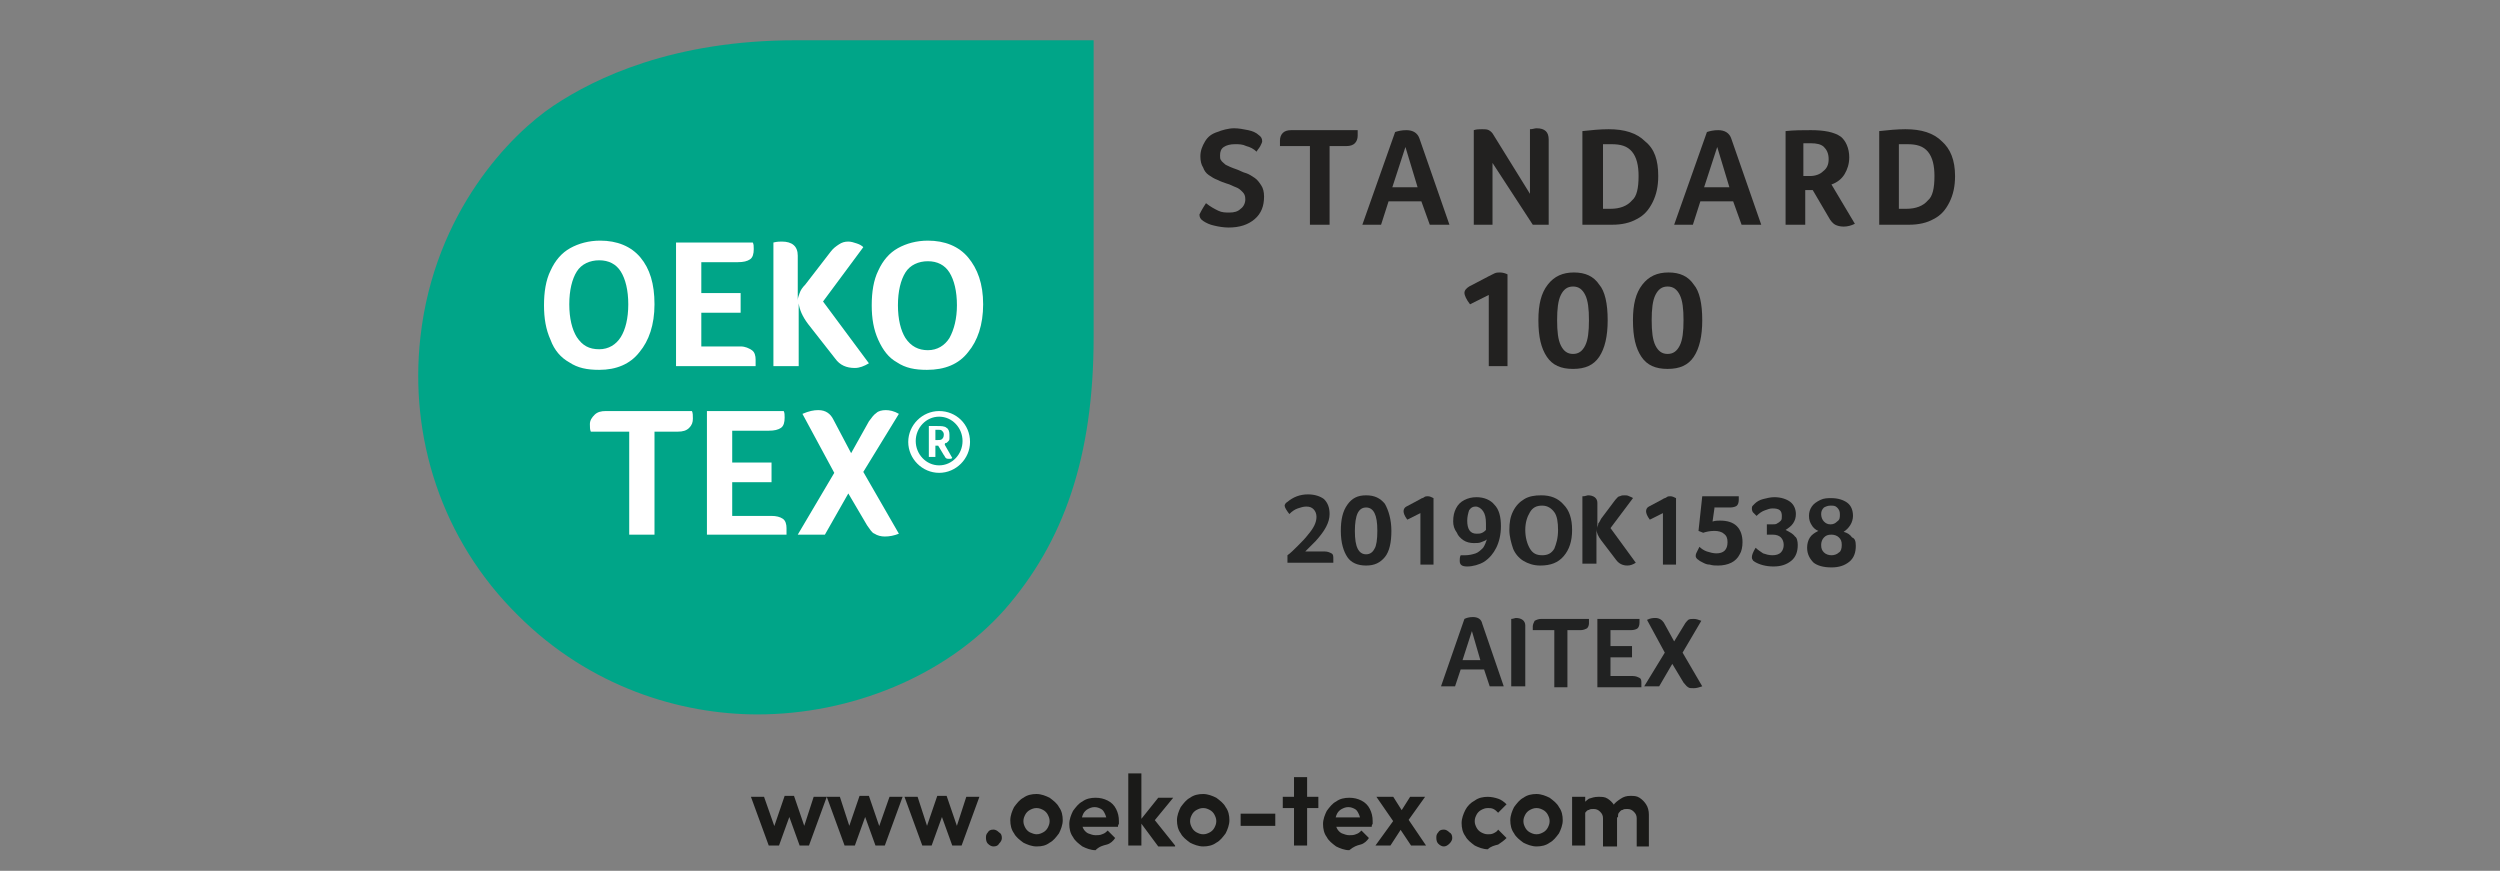 <?xml version="1.0" encoding="utf-8"?>
<!-- Generator: $$$/GeneralStr/196=Adobe Illustrator 27.6.0, SVG Export Plug-In . SVG Version: 6.00 Build 0)  -->
<svg version="1.1" id="Capa_1" xmlns="http://www.w3.org/2000/svg" xmlns:xlink="http://www.w3.org/1999/xlink" x="0px" y="0px"
	 viewBox="0 0 267 93" style="enable-background:new 0 0 267 93;" xml:space="preserve">
<rect x="0" y="0" width="267" height="93" fill="#808080" stroke="none"/>
<style type="text/css">
	.st0{fill:#00A588;}
	.st1{fill:#FFFFFF;}
	.st2{fill:#1A1A18;}
	.st3{fill:#222120;}
	.st4{fill:#212222;}
</style>
<g>
	<path class="st0" d="M55.3,65.7c7.7,7.7,17.4,10.6,25.6,10.6c10,0,20.1-4.1,26.4-11.2c6.3-7.2,9.5-16.3,9.5-29.1V4.3H85
		c-13.1,0-21.4,4-25.9,7C54.6,14.3,46.4,22.6,44.9,36C43.7,46.6,47.1,57.6,55.3,65.7"/>
	<path class="st1" d="M68.3,37.6c1-1.2,1.6-2.9,1.6-5.1c0-2.2-0.5-3.8-1.5-5c-1-1.2-2.5-1.8-4.3-1.8c-1.2,0-2.3,0.3-3.2,0.8
		c-0.9,0.5-1.6,1.3-2.1,2.4c-0.5,1-0.7,2.3-0.7,3.7c0,1.4,0.2,2.6,0.7,3.7c0.4,1.1,1.1,1.9,2,2.4c0.9,0.6,1.9,0.8,3.2,0.8
		C65.8,39.5,67.3,38.9,68.3,37.6 M61.6,36c-0.5-0.8-0.8-2-0.8-3.5c0-1.5,0.3-2.7,0.8-3.5c0.5-0.8,1.4-1.2,2.4-1.2
		c1,0,1.8,0.4,2.3,1.2c0.5,0.8,0.8,2,0.8,3.5c0,1.5-0.3,2.7-0.8,3.5c-0.5,0.8-1.3,1.3-2.3,1.3C62.9,37.3,62.2,36.9,61.6,36"/>
	<path class="st1" d="M80.7,38.8c0-0.1,0-0.2,0-0.4c0-0.4-0.1-0.8-0.4-1C80,37.2,79.6,37,79.1,37h-4.2v-3.6h4.2v-2.1h-4.2V28h3.9
		c0.6,0,1-0.1,1.3-0.3c0.3-0.2,0.4-0.6,0.4-1.1c0-0.3,0-0.5-0.1-0.7h-8.2v13.2h8.5C80.7,39,80.7,38.9,80.7,38.8"/>
	<path class="st1" d="M85.3,32.4c0.1,0.7,0.4,1.4,1,2.2l2.9,3.7c0.5,0.7,1.2,1,2.1,1c0.5,0,1-0.2,1.5-0.5l-4.9-6.6l4.3-5.8
		c-0.2-0.2-0.4-0.3-0.7-0.4c-0.3-0.1-0.6-0.2-0.9-0.2c-0.4,0-0.7,0.1-1,0.3s-0.6,0.4-0.9,0.8l-2.7,3.5c-0.3,0.3-0.5,0.6-0.6,0.9
		c-0.1,0.3-0.2,0.5-0.2,0.8v-4.8c0-1-0.6-1.5-1.7-1.5c-0.2,0-0.5,0-0.9,0.1v13.2h2.7V32.4z"/>
	<path class="st1" d="M103.4,27.5c-1-1.2-2.5-1.8-4.3-1.8c-1.2,0-2.3,0.3-3.2,0.8c-0.9,0.5-1.6,1.3-2.1,2.4c-0.5,1-0.7,2.3-0.7,3.7
		c0,1.4,0.2,2.6,0.7,3.7c0.5,1.1,1.1,1.9,2,2.4c0.9,0.6,1.9,0.8,3.2,0.8c1.9,0,3.4-0.6,4.4-1.9c1-1.2,1.6-2.9,1.6-5.1
		C105,30.3,104.4,28.7,103.4,27.5 M101.4,36.1c-0.5,0.8-1.3,1.3-2.3,1.3c-1,0-1.8-0.4-2.4-1.3c-0.5-0.8-0.8-2-0.8-3.5
		c0-1.5,0.3-2.7,0.8-3.5c0.5-0.8,1.4-1.2,2.4-1.2c1,0,1.8,0.4,2.3,1.2c0.5,0.8,0.8,2,0.8,3.5C102.2,34,101.9,35.2,101.4,36.1"/>
	<path class="st1" d="M100.3,43.9c-1.8,0-3.3,1.5-3.3,3.3c0,1.8,1.5,3.3,3.3,3.3c1.8,0,3.3-1.5,3.3-3.3
		C103.6,45.3,102.1,43.9,100.3,43.9 M100.3,49.7c-1.4,0-2.5-1.2-2.5-2.6s1.1-2.6,2.5-2.6c1.4,0,2.5,1.2,2.5,2.6
		S101.7,49.7,100.3,49.7"/>
	<path class="st1" d="M101.1,47.3c0.1-0.1,0.1-0.1,0.2-0.2c0.1-0.1,0.1-0.2,0.1-0.3c0-0.1,0-0.2,0-0.4c0-0.3-0.1-0.6-0.3-0.7
		c-0.2-0.2-0.6-0.2-1-0.2c-0.1,0-0.3,0-0.4,0c-0.2,0-0.3,0-0.5,0v3.3h0.7v-1.2h0.3l0.6,1c0.1,0.1,0.1,0.2,0.2,0.3
		c0.1,0.1,0.2,0.1,0.3,0.1c0.1,0,0.1,0,0.2,0c0.1,0,0.1,0,0.2-0.1l-0.8-1.4C100.9,47.3,101,47.3,101.1,47.3 M100.6,46.9
		c-0.1,0.1-0.3,0.1-0.5,0.1h-0.2v-1.1c0,0,0.1,0,0.1,0c0,0,0.1,0,0.2,0c0.2,0,0.3,0,0.4,0.1c0.1,0.1,0.2,0.2,0.2,0.4
		C100.8,46.7,100.7,46.8,100.6,46.9"/>
	<path class="st1" d="M64.7,43.9c-0.5,0-0.9,0.1-1.2,0.4c-0.3,0.3-0.5,0.6-0.5,1c0,0.3,0,0.6,0.1,0.8h4.1v11h2.7v-11h2.5
		c0.5,0,0.9-0.1,1.2-0.4s0.4-0.6,0.4-1c0-0.3,0-0.6-0.1-0.8H64.7z"/>
	<path class="st1" d="M82.4,55.1h-4.2v-3.6h4.2v-2.1h-4.2V46h3.9c0.6,0,1-0.1,1.3-0.3c0.3-0.2,0.4-0.6,0.4-1.1c0-0.3,0-0.5-0.1-0.7
		h-8.2v13.2H84c0-0.1,0-0.2,0-0.3s0-0.2,0-0.4c0-0.4-0.1-0.8-0.4-1C83.3,55.2,82.9,55.1,82.4,55.1"/>
	<path class="st1" d="M96,44.2c-0.5-0.3-1-0.4-1.4-0.4c-0.4,0-0.8,0.1-1,0.3c-0.3,0.2-0.5,0.5-0.8,0.9l-1.9,3.4l-1.9-3.6
		c-0.3-0.6-0.8-1-1.6-1c-0.5,0-1,0.1-1.7,0.4l3.4,6.3l-3.9,6.6h2.9l2.5-4.4l2,3.4c0.3,0.4,0.5,0.8,0.8,0.9c0.3,0.2,0.7,0.3,1.1,0.3
		c0.5,0,1-0.1,1.5-0.3l-3.8-6.6L96,44.2z"/>
	<path class="st2" d="M176.1,90.3V87c0-0.4-0.1-0.8-0.3-1.1c-0.2-0.3-0.4-0.5-0.7-0.7c-0.3-0.2-0.6-0.2-1-0.2c-0.4,0-0.7,0.1-1,0.3
		c-0.3,0.2-0.6,0.4-0.8,0.7c-0.2,0.3-0.3,0.7-0.3,1.1l0.8,0.2c0-0.2,0-0.4,0.1-0.5c0.1-0.1,0.2-0.3,0.4-0.3c0.1-0.1,0.3-0.1,0.5-0.1
		c0.3,0,0.5,0.1,0.7,0.3c0.2,0.2,0.3,0.4,0.3,0.7v3H176.1z M172.7,90.3V87c0-0.4-0.1-0.7-0.3-1c-0.2-0.3-0.4-0.5-0.7-0.7
		c-0.3-0.2-0.6-0.2-1-0.2c-0.4,0-0.7,0.1-1,0.2c-0.3,0.2-0.5,0.4-0.7,0.7c-0.2,0.3-0.3,0.6-0.3,1l0.5,0.3c0-0.2,0-0.4,0.1-0.5
		c0.1-0.1,0.2-0.3,0.4-0.3c0.1-0.1,0.3-0.1,0.5-0.1c0.3,0,0.5,0.1,0.7,0.3c0.2,0.2,0.3,0.4,0.3,0.7v3H172.7z M169.3,85.1h-1.4v5.2
		h1.4V85.1z M163.4,88.9c-0.2-0.1-0.4-0.3-0.5-0.5c-0.1-0.2-0.2-0.4-0.2-0.7c0-0.3,0.1-0.5,0.2-0.7c0.1-0.2,0.3-0.4,0.5-0.5
		c0.2-0.1,0.4-0.2,0.7-0.2c0.3,0,0.5,0.1,0.7,0.2c0.2,0.1,0.4,0.3,0.5,0.5s0.2,0.4,0.2,0.7c0,0.3-0.1,0.5-0.2,0.7
		c-0.1,0.2-0.3,0.4-0.5,0.5c-0.2,0.1-0.4,0.2-0.7,0.2C163.8,89.1,163.6,89,163.4,88.9 M165.5,90c0.4-0.2,0.7-0.6,1-1
		c0.2-0.4,0.4-0.9,0.4-1.4s-0.1-1-0.4-1.4c-0.2-0.4-0.6-0.7-1-1c-0.4-0.2-0.9-0.4-1.4-0.4c-0.5,0-1,0.1-1.4,0.4
		c-0.4,0.2-0.7,0.6-1,1c-0.2,0.4-0.4,0.9-0.4,1.4c0,0.5,0.1,1,0.4,1.4c0.2,0.4,0.6,0.7,1,1c0.4,0.2,0.9,0.4,1.4,0.4
		C164.6,90.4,165.1,90.3,165.5,90 M160,90.2c0.3-0.2,0.6-0.4,0.9-0.7l-0.9-0.9c-0.1,0.2-0.3,0.3-0.5,0.4c-0.2,0.1-0.4,0.1-0.6,0.1
		c-0.3,0-0.5-0.1-0.7-0.2c-0.2-0.1-0.4-0.3-0.5-0.5c-0.1-0.2-0.2-0.4-0.2-0.7c0-0.3,0.1-0.5,0.2-0.7s0.3-0.4,0.5-0.5
		c0.2-0.1,0.4-0.2,0.7-0.2c0.2,0,0.4,0,0.6,0.1c0.2,0.1,0.3,0.2,0.5,0.4l0.9-0.9c-0.3-0.3-0.6-0.5-0.9-0.6c-0.3-0.1-0.7-0.2-1.1-0.2
		c-0.5,0-1,0.1-1.4,0.4c-0.4,0.2-0.8,0.6-1,1c-0.2,0.4-0.4,0.9-0.4,1.4c0,0.5,0.1,1,0.4,1.4c0.2,0.4,0.6,0.7,1,1
		c0.4,0.2,0.9,0.4,1.4,0.4C159.2,90.4,159.6,90.3,160,90.2 M154.8,90.1c0.2-0.2,0.3-0.4,0.3-0.6c0-0.3-0.1-0.5-0.3-0.6
		c-0.2-0.2-0.4-0.3-0.6-0.3c-0.3,0-0.5,0.1-0.6,0.3c-0.2,0.2-0.2,0.4-0.2,0.6c0,0.3,0.1,0.5,0.2,0.6c0.2,0.2,0.4,0.3,0.6,0.3
		C154.4,90.4,154.6,90.3,154.8,90.1 M152.2,85.1h-1.6l-1.2,1.9l0.8,0.9L152.2,85.1z M148.5,90.3l1.3-2l-0.8-0.9l-2.1,2.9H148.5z
		 M152.3,90.3l-2.1-3.1L150,87l-1.2-1.9H147l2,2.9l0.3,0.2l1.4,2.1H152.3z M145.3,90.2c0.4-0.1,0.7-0.4,0.9-0.7l-0.8-0.8
		c-0.2,0.2-0.3,0.3-0.6,0.4c-0.2,0.1-0.5,0.1-0.7,0.1c-0.3,0-0.5-0.1-0.8-0.2c-0.2-0.1-0.4-0.3-0.5-0.5c-0.1-0.2-0.2-0.5-0.2-0.8
		c0-0.3,0.1-0.6,0.2-0.8c0.1-0.2,0.3-0.4,0.5-0.5c0.2-0.1,0.4-0.2,0.7-0.2c0.3,0,0.5,0.1,0.7,0.2c0.2,0.1,0.3,0.3,0.4,0.5
		c0.1,0.2,0.2,0.5,0.2,0.8l0.6-0.4l-3.7,0v1l4.3,0c0-0.1,0-0.2,0.1-0.3c0-0.1,0-0.2,0-0.3c0-0.5-0.1-0.9-0.3-1.3
		c-0.2-0.4-0.5-0.7-0.9-0.9c-0.4-0.2-0.8-0.3-1.3-0.3c-0.5,0-1,0.1-1.4,0.4c-0.4,0.2-0.7,0.6-1,1c-0.2,0.4-0.4,0.9-0.4,1.4
		c0,0.5,0.1,1,0.4,1.4c0.2,0.4,0.6,0.7,1,1c0.4,0.2,0.9,0.4,1.4,0.4C144.6,90.4,144.9,90.3,145.3,90.2 M140.8,85.1H137v1.2h3.8V85.1
		z M139.6,83h-1.4v7.3h1.4V83z M136.2,86.9h-3.7v1.3h3.7V86.9z M127.8,88.9c-0.2-0.1-0.4-0.3-0.5-0.5c-0.1-0.2-0.2-0.4-0.2-0.7
		c0-0.3,0.1-0.5,0.2-0.7c0.1-0.2,0.3-0.4,0.5-0.5c0.2-0.1,0.4-0.2,0.7-0.2c0.3,0,0.5,0.1,0.7,0.2c0.2,0.1,0.4,0.3,0.5,0.5
		c0.1,0.2,0.2,0.4,0.2,0.7c0,0.3-0.1,0.5-0.2,0.7c-0.1,0.2-0.3,0.4-0.5,0.5c-0.2,0.1-0.4,0.2-0.7,0.2C128.2,89.1,128,89,127.8,88.9
		 M129.9,90c0.4-0.2,0.7-0.6,1-1c0.2-0.4,0.4-0.9,0.4-1.4s-0.1-1-0.4-1.4c-0.2-0.4-0.6-0.7-1-1c-0.4-0.2-0.9-0.4-1.4-0.4
		c-0.5,0-1,0.1-1.4,0.4c-0.4,0.2-0.7,0.6-1,1c-0.2,0.4-0.4,0.9-0.4,1.4c0,0.5,0.1,1,0.4,1.4c0.2,0.4,0.6,0.7,1,1
		c0.4,0.2,0.9,0.4,1.4,0.4C129,90.4,129.5,90.3,129.9,90 M121.9,82.6h-1.4v7.7h1.4V82.6z M125.5,90.3l-2.4-3l-0.1,0.7l2.3-2.8h-1.6
		l-2,2.5l2,2.7H125.5z M118.2,90.2c0.4-0.1,0.7-0.4,0.9-0.7l-0.8-0.8c-0.2,0.2-0.3,0.3-0.6,0.4c-0.2,0.1-0.5,0.1-0.7,0.1
		c-0.3,0-0.5-0.1-0.8-0.2c-0.2-0.1-0.4-0.3-0.5-0.5c-0.1-0.2-0.2-0.5-0.2-0.8c0-0.3,0.1-0.6,0.2-0.8c0.1-0.2,0.3-0.4,0.5-0.5
		s0.4-0.2,0.7-0.2c0.3,0,0.5,0.1,0.7,0.2c0.2,0.1,0.3,0.3,0.4,0.5c0.1,0.2,0.2,0.5,0.2,0.8l0.6-0.4l-3.7,0v1l4.3,0
		c0-0.1,0-0.2,0.1-0.3c0-0.1,0-0.2,0-0.3c0-0.5-0.1-0.9-0.3-1.3c-0.2-0.4-0.5-0.7-0.9-0.9c-0.4-0.2-0.8-0.3-1.3-0.3
		c-0.5,0-1,0.1-1.4,0.4c-0.4,0.2-0.7,0.6-1,1c-0.2,0.4-0.4,0.9-0.4,1.4c0,0.5,0.1,1,0.4,1.4c0.2,0.4,0.6,0.7,1,1
		c0.4,0.2,0.9,0.4,1.4,0.4C117.4,90.4,117.8,90.3,118.2,90.2 M110,88.9c-0.2-0.1-0.4-0.3-0.5-0.5c-0.1-0.2-0.2-0.4-0.2-0.7
		c0-0.3,0.1-0.5,0.2-0.7s0.3-0.4,0.5-0.5c0.2-0.1,0.4-0.2,0.7-0.2c0.3,0,0.5,0.1,0.7,0.2c0.2,0.1,0.4,0.3,0.5,0.5
		c0.1,0.2,0.2,0.4,0.2,0.7c0,0.3-0.1,0.5-0.2,0.7c-0.1,0.2-0.3,0.4-0.5,0.5c-0.2,0.1-0.4,0.2-0.7,0.2C110.5,89.1,110.2,89,110,88.9
		 M112.1,90c0.4-0.2,0.7-0.6,1-1c0.2-0.4,0.4-0.9,0.4-1.4s-0.1-1-0.4-1.4c-0.2-0.4-0.6-0.7-1-1c-0.4-0.2-0.9-0.4-1.4-0.4
		c-0.5,0-1,0.1-1.4,0.4c-0.4,0.2-0.7,0.6-1,1c-0.2,0.4-0.4,0.9-0.4,1.4c0,0.5,0.1,1,0.4,1.4c0.2,0.4,0.6,0.7,1,1
		c0.4,0.2,0.9,0.4,1.4,0.4C111.3,90.4,111.7,90.3,112.1,90 M106.7,90.1c0.2-0.2,0.3-0.4,0.3-0.6c0-0.3-0.1-0.5-0.3-0.6
		c-0.2-0.2-0.4-0.3-0.6-0.3c-0.3,0-0.5,0.1-0.6,0.3c-0.2,0.2-0.2,0.4-0.2,0.6c0,0.3,0.1,0.5,0.2,0.6c0.2,0.2,0.4,0.3,0.6,0.3
		C106.4,90.4,106.6,90.3,106.7,90.1 M99.5,90.3l1.3-3.6h-0.4l1.3,3.6h1l1.9-5.2h-1.4l-1.2,3.7l0.4,0l-1.3-3.8h-1l-1.3,3.8l0.4,0
		l-1.2-3.7h-1.4l1.9,5.2H99.5z M91.3,90.3l1.3-3.6h-0.4l1.3,3.6h1l1.9-5.2h-1.4l-1.3,3.7l0.4,0l-1.3-3.8h-1l-1.3,3.8l0.4,0l-1.2-3.7
		h-1.4l1.9,5.2H91.3z M83.2,90.3l1.3-3.6h-0.4l1.3,3.6h1l1.9-5.2h-1.4l-1.2,3.7l0.4,0l-1.3-3.8h-1l-1.3,3.8l0.4,0l-1.3-3.7h-1.4
		l1.9,5.2H83.2z"/>
	<path class="st3" d="M128.8,21.7c0.5,0.4,0.9,0.6,1.3,0.8c0.4,0.2,0.8,0.2,1.2,0.2c0.5,0,0.9-0.1,1.2-0.4c0.3-0.2,0.5-0.6,0.5-1
		c0-0.4-0.1-0.6-0.3-0.8c-0.2-0.2-0.4-0.4-0.7-0.5c-0.3-0.1-0.6-0.3-1-0.4c-0.3-0.1-0.6-0.2-1-0.4c-0.3-0.1-0.6-0.3-0.9-0.5
		c-0.3-0.2-0.5-0.5-0.6-0.8c-0.2-0.3-0.3-0.7-0.3-1.2c0-0.6,0.2-1.1,0.5-1.6s0.7-0.8,1.3-1c0.5-0.2,1.2-0.4,1.8-0.4
		c0.5,0,1,0.1,1.5,0.2c0.5,0.1,0.9,0.3,1.1,0.5c0.3,0.2,0.4,0.4,0.4,0.7c0,0.1-0.1,0.3-0.2,0.5c-0.1,0.2-0.3,0.4-0.4,0.6
		c-0.3-0.3-0.7-0.5-1.1-0.6c-0.4-0.2-0.8-0.2-1.2-0.2c-0.5,0-0.9,0.1-1.2,0.3c-0.3,0.2-0.4,0.5-0.4,0.9c0,0.2,0,0.4,0.1,0.5
		c0.1,0.2,0.3,0.3,0.5,0.5c0.2,0.1,0.6,0.3,1.2,0.5c0.3,0.1,0.6,0.3,1,0.4c0.3,0.1,0.6,0.3,0.9,0.5c0.3,0.2,0.5,0.5,0.7,0.8
		c0.2,0.3,0.3,0.7,0.3,1.2c0,1-0.3,1.8-1,2.4c-0.7,0.6-1.6,0.9-2.8,0.9c-0.5,0-1.1-0.1-1.5-0.2c-0.5-0.1-0.9-0.3-1.2-0.5
		c-0.3-0.2-0.4-0.4-0.4-0.7C128.2,22.7,128.4,22.3,128.8,21.7"/>
	<path class="st3" d="M139.9,15.6h-3.2c0-0.2,0-0.4,0-0.6c0-0.3,0.1-0.6,0.3-0.8c0.2-0.2,0.5-0.3,0.9-0.3h7.1c0,0.2,0,0.4,0,0.6
		c0,0.3-0.1,0.6-0.3,0.8c-0.2,0.2-0.5,0.3-0.9,0.3H142V24h-2.1V15.6z"/>
	<path class="st3" d="M152.7,24l-0.9-2.5h-3.5l-0.8,2.5h-2l3.5-9.9c0.3-0.1,0.7-0.2,1.2-0.2c0.7,0,1.2,0.3,1.4,0.9l3.2,9.2H152.7z
		 M150.1,15.7l-1.4,4.3h2.7L150.1,15.7z"/>
	<path class="st3" d="M165.4,24h-1.7l-4.3-6.6V24h-2V13.9c0.3-0.1,0.6-0.1,0.9-0.1c0.3,0,0.5,0,0.7,0.1c0.2,0.1,0.4,0.3,0.5,0.5
		l3.9,6.3v-6.9c0.3,0,0.5-0.1,0.7-0.1c0.9,0,1.3,0.4,1.3,1.2V24z"/>
	<path class="st3" d="M177.1,18.8c0,1.1-0.2,2-0.6,2.8c-0.4,0.8-0.9,1.4-1.7,1.8c-0.7,0.4-1.6,0.6-2.6,0.6h-3.2V14
		c0.9-0.1,1.9-0.2,2.8-0.2c1.7,0,3,0.4,3.9,1.3C176.7,15.9,177.1,17.1,177.1,18.8 M175,18.8c0-1.1-0.2-2-0.7-2.6
		c-0.5-0.6-1.2-0.8-2.2-0.8c-0.3,0-0.6,0-0.9,0v6.9h0.8c1,0,1.8-0.3,2.3-0.9C174.8,21,175,20.1,175,18.8"/>
	<path class="st3" d="M186,24l-0.9-2.5h-3.5l-0.8,2.5h-2l3.5-9.9c0.3-0.1,0.7-0.2,1.2-0.2c0.7,0,1.2,0.3,1.4,0.9l3.2,9.2H186z
		 M183.4,15.7l-1.4,4.3h2.7L183.4,15.7z"/>
	<path class="st3" d="M197.5,16.8c0,0.7-0.2,1.3-0.5,1.8c-0.3,0.5-0.8,0.9-1.4,1.1l2.5,4.2c-0.4,0.2-0.8,0.3-1.2,0.3
		c-0.4,0-0.7-0.1-0.9-0.2s-0.5-0.4-0.7-0.8l-1.7-2.9h-0.8V24h-2.1V14c0.9-0.1,1.8-0.1,2.7-0.1c1.4,0,2.5,0.2,3.2,0.7
		C197.1,15,197.5,15.8,197.5,16.8 M195.3,17c0-0.6-0.2-1-0.5-1.3c-0.3-0.3-0.8-0.4-1.4-0.4c-0.2,0-0.3,0-0.5,0c-0.1,0-0.2,0-0.3,0
		v3.5h0.7c0.6,0,1.1-0.2,1.4-0.5C195.1,18,195.3,17.6,195.3,17"/>
	<path class="st3" d="M208.8,18.8c0,1.1-0.2,2-0.6,2.8c-0.4,0.8-0.9,1.4-1.7,1.8c-0.7,0.4-1.6,0.6-2.6,0.6h-3.2V14
		c0.9-0.1,1.9-0.2,2.8-0.2c1.7,0,3,0.4,3.9,1.3C208.3,15.9,208.8,17.1,208.8,18.8 M206.6,18.8c0-1.1-0.2-2-0.7-2.6
		c-0.5-0.6-1.2-0.8-2.2-0.8c-0.3,0-0.6,0-0.9,0v6.9h0.8c1,0,1.8-0.3,2.3-0.9C206.4,21,206.6,20.1,206.6,18.8"/>
	<path class="st3" d="M159,39.1v-7.6l-2,1c-0.4-0.5-0.6-1-0.6-1.2c0-0.3,0.2-0.5,0.5-0.7l2.1-1.1c0.2-0.1,0.4-0.2,0.6-0.3
		c0.2-0.1,0.4-0.1,0.6-0.1c0.3,0,0.6,0.1,0.8,0.2v9.8H159z"/>
	<path class="st3" d="M171.7,34.2c0,1.7-0.3,3-0.9,3.9c-0.6,0.9-1.5,1.3-2.8,1.3c-1.3,0-2.2-0.4-2.8-1.3c-0.6-0.9-0.9-2.1-0.9-3.9
		c0-1.7,0.3-2.9,1-3.8c0.7-0.9,1.6-1.3,2.8-1.3c1.2,0,2.1,0.4,2.7,1.3C171.4,31.1,171.7,32.4,171.7,34.2 M169.7,34.2
		c0-1.2-0.1-2.1-0.4-2.7c-0.3-0.6-0.7-0.9-1.3-0.9c-0.6,0-1,0.3-1.3,0.9c-0.3,0.6-0.4,1.5-0.4,2.7c0,1.2,0.1,2.1,0.4,2.7
		c0.3,0.6,0.7,0.9,1.3,0.9c0.6,0,1-0.3,1.3-0.9S169.7,35.4,169.7,34.2"/>
	<path class="st3" d="M181.8,34.2c0,1.7-0.3,3-0.9,3.9c-0.6,0.9-1.5,1.3-2.8,1.3c-1.3,0-2.2-0.4-2.8-1.3c-0.6-0.9-0.9-2.1-0.9-3.9
		c0-1.7,0.3-2.9,1-3.8c0.7-0.9,1.6-1.3,2.8-1.3c1.2,0,2.1,0.4,2.7,1.3C181.5,31.1,181.8,32.4,181.8,34.2 M179.8,34.2
		c0-1.2-0.1-2.1-0.4-2.7c-0.3-0.6-0.7-0.9-1.3-0.9c-0.6,0-1,0.3-1.3,0.9c-0.3,0.6-0.4,1.5-0.4,2.7c0,1.2,0.1,2.1,0.4,2.7
		c0.3,0.6,0.7,0.9,1.3,0.9c0.6,0,1-0.3,1.3-0.9S179.8,35.4,179.8,34.2"/>
	<g>
		<path class="st4" d="M137.5,60.3v-1c0.3-0.2,0.7-0.6,1.1-1c0.4-0.4,0.8-0.8,1.1-1.2c0.6-0.7,0.9-1.3,0.9-1.9
			c0-0.3-0.1-0.6-0.3-0.8c-0.2-0.2-0.4-0.3-0.8-0.3c-0.3,0-0.6,0.1-0.9,0.2c-0.3,0.1-0.6,0.3-0.9,0.6c-0.3-0.4-0.5-0.7-0.5-0.9
			c0-0.1,0.1-0.3,0.3-0.4c0.6-0.5,1.3-0.8,2.2-0.8c0.7,0,1.3,0.2,1.7,0.5c0.4,0.4,0.6,0.9,0.6,1.6c0,0.9-0.5,1.8-1.5,2.9
			c-0.4,0.4-0.8,0.8-1.1,1.1h2.1c0.3,0,0.5,0.1,0.7,0.2c0.2,0.1,0.2,0.3,0.2,0.6c0,0.1,0,0.2,0,0.2c0,0.1,0,0.1,0,0.2H137.5z"/>
		<path class="st4" d="M148.6,56.7c0,1.2-0.2,2.2-0.7,2.8c-0.5,0.6-1.1,0.9-2,0.9c-0.9,0-1.6-0.3-2-0.9c-0.4-0.6-0.7-1.5-0.7-2.8
			c0-1.2,0.2-2.1,0.7-2.8s1.1-1,2-1s1.5,0.3,2,0.9C148.3,54.5,148.6,55.5,148.6,56.7z M147.1,56.7c0-0.9-0.1-1.5-0.3-1.9
			c-0.2-0.4-0.5-0.6-0.9-0.6c-0.4,0-0.7,0.2-0.9,0.6c-0.2,0.4-0.3,1.1-0.3,1.9c0,0.9,0.1,1.5,0.3,1.9c0.2,0.4,0.5,0.6,0.9,0.6
			c0.4,0,0.7-0.2,0.9-0.6C147,58.3,147.1,57.6,147.1,56.7z"/>
		<path class="st4" d="M151.7,60.3v-5.5l-1.4,0.7c-0.3-0.4-0.4-0.7-0.4-0.9c0-0.2,0.1-0.4,0.3-0.5l1.5-0.8c0.1-0.1,0.3-0.1,0.4-0.2
			c0.1-0.1,0.3-0.1,0.4-0.1c0.2,0,0.4,0.1,0.6,0.2v7.1H151.7z"/>
		<path class="st4" d="M155.2,55.7c0-0.6,0.1-1,0.3-1.4c0.2-0.4,0.5-0.7,0.9-0.9c0.4-0.2,0.8-0.3,1.3-0.3c0.8,0,1.5,0.3,1.9,0.8
			c0.5,0.5,0.7,1.3,0.7,2.3c0,0.9-0.2,1.7-0.5,2.3c-0.3,0.6-0.7,1.1-1.3,1.5c-0.5,0.3-1.2,0.5-1.8,0.5c-0.6,0-0.8-0.2-0.8-0.6
			c0-0.2,0-0.4,0.1-0.6c0.2,0,0.3,0,0.5,0c0.4,0,0.8-0.1,1.1-0.2c0.3-0.1,0.6-0.4,0.8-0.6c0.2-0.3,0.3-0.6,0.4-0.9
			c-0.1,0.1-0.3,0.2-0.6,0.3c-0.2,0.1-0.5,0.1-0.8,0.1c-0.4,0-0.8-0.1-1.1-0.3c-0.3-0.2-0.6-0.5-0.7-0.8
			C155.3,56.5,155.2,56.1,155.2,55.7z M156.7,55.6c0,0.9,0.3,1.4,1,1.4c0.2,0,0.4,0,0.6-0.1c0.2-0.1,0.3-0.2,0.4-0.3
			c0-0.2,0-0.4,0-0.7c0-0.6-0.1-1-0.3-1.3c-0.2-0.3-0.5-0.5-0.8-0.5c-0.3,0-0.5,0.1-0.7,0.4C156.8,54.8,156.7,55.2,156.7,55.6z"/>
		<path class="st4" d="M167.9,56.6c0,1.2-0.3,2.1-0.9,2.8c-0.6,0.7-1.4,1-2.5,1c-0.7,0-1.3-0.2-1.8-0.5c-0.5-0.3-0.9-0.8-1.1-1.3
			c-0.2-0.6-0.4-1.3-0.4-2c0-0.8,0.1-1.4,0.4-2c0.3-0.6,0.7-1,1.2-1.3c0.5-0.3,1.1-0.4,1.8-0.4c1,0,1.8,0.3,2.4,1
			C167.6,54.5,167.9,55.4,167.9,56.6z M166.4,56.6c0-0.8-0.1-1.5-0.4-1.9c-0.3-0.4-0.7-0.7-1.3-0.7c-0.6,0-1,0.2-1.3,0.7
			s-0.5,1.1-0.5,1.9c0,0.8,0.2,1.5,0.5,2c0.3,0.5,0.7,0.7,1.3,0.7c0.6,0,1-0.2,1.3-0.7C166.2,58.1,166.4,57.5,166.4,56.6z"/>
		<path class="st4" d="M169.1,53c0.2,0,0.4-0.1,0.5-0.1c0.6,0,1,0.3,1,0.8v2.7c0-0.2,0.1-0.3,0.1-0.5c0.1-0.1,0.2-0.3,0.3-0.5l1.5-2
			c0.2-0.2,0.3-0.4,0.5-0.4c0.2-0.1,0.3-0.1,0.5-0.1c0.2,0,0.3,0,0.5,0.1c0.2,0.1,0.3,0.1,0.4,0.2l-2.4,3.2l2.7,3.7
			c-0.3,0.2-0.6,0.3-0.9,0.3c-0.5,0-0.9-0.2-1.2-0.6l-1.6-2.1c-0.3-0.4-0.5-0.8-0.5-1.2v3.7h-1.5V53z"/>
		<path class="st4" d="M177.6,60.3v-5.5l-1.4,0.7c-0.3-0.4-0.4-0.7-0.4-0.9c0-0.2,0.1-0.4,0.3-0.5l1.5-0.8c0.1-0.1,0.3-0.1,0.4-0.2
			c0.1-0.1,0.3-0.1,0.4-0.1c0.2,0,0.4,0.1,0.6,0.2v7.1H177.6z"/>
		<path class="st4" d="M183.1,54.3l-0.2,1.4c0.3-0.1,0.6-0.1,0.8-0.1c0.8,0,1.4,0.2,1.8,0.6c0.4,0.4,0.6,1,0.6,1.7
			c0,0.5-0.1,1-0.3,1.3c-0.2,0.4-0.5,0.7-0.9,0.9c-0.4,0.2-0.9,0.3-1.4,0.3c-0.3,0-0.6,0-0.9-0.1c-0.3,0-0.5-0.1-0.7-0.2
			s-0.4-0.2-0.5-0.3c-0.2-0.1-0.3-0.3-0.3-0.4c0-0.1,0-0.2,0.1-0.4c0.1-0.2,0.2-0.4,0.3-0.6c0.2,0.2,0.5,0.4,0.8,0.5
			c0.3,0.1,0.7,0.2,1,0.2c0.4,0,0.7-0.1,0.9-0.3c0.2-0.2,0.3-0.5,0.3-0.9c0-0.4-0.1-0.7-0.4-0.9c-0.2-0.2-0.6-0.3-1-0.3
			c-0.5,0-0.9,0.1-1.2,0.2l-0.5-0.2l0.4-3.7h3.9c0,0.1,0,0.2,0,0.4c0,0.3-0.1,0.5-0.2,0.6c-0.1,0.1-0.4,0.2-0.7,0.2H183.1z"/>
		<path class="st4" d="M192,58.2c0,0.7-0.2,1.3-0.7,1.7c-0.5,0.4-1.1,0.6-1.9,0.6c-0.8,0-1.5-0.2-2-0.5c-0.1-0.1-0.2-0.1-0.2-0.2
			c-0.1-0.1-0.1-0.2-0.1-0.3c0-0.2,0.1-0.5,0.4-1c0.2,0.2,0.5,0.4,0.8,0.6c0.3,0.1,0.6,0.2,1,0.2c0.4,0,0.7-0.1,0.9-0.3
			c0.2-0.2,0.3-0.5,0.3-0.8c0-0.3-0.1-0.6-0.3-0.8c-0.2-0.2-0.5-0.3-0.9-0.3h-0.6V56h0.6c0.2,0,0.4,0,0.5-0.1
			c0.2-0.1,0.3-0.2,0.4-0.3c0.1-0.1,0.1-0.3,0.1-0.5c0-0.6-0.3-0.8-1-0.8c-0.3,0-0.5,0.1-0.8,0.2c-0.3,0.1-0.6,0.3-0.9,0.6
			c-0.1-0.1-0.3-0.3-0.4-0.4c-0.1-0.2-0.1-0.3-0.1-0.4c0-0.1,0-0.2,0.1-0.3s0.1-0.1,0.2-0.2c0.2-0.2,0.5-0.4,0.9-0.5
			c0.4-0.1,0.8-0.2,1.2-0.2c0.7,0,1.3,0.2,1.7,0.5c0.4,0.3,0.6,0.8,0.6,1.3c0,0.4-0.1,0.7-0.3,1c-0.2,0.3-0.5,0.5-0.8,0.7
			c0.4,0.2,0.8,0.4,1,0.7C191.9,57.4,192,57.8,192,58.2z"/>
		<path class="st4" d="M198.2,58.3c0,0.7-0.2,1.3-0.7,1.7c-0.5,0.4-1.1,0.6-1.9,0.6c-0.9,0-1.5-0.2-1.9-0.5
			c-0.4-0.4-0.7-0.9-0.7-1.6c0-0.4,0.1-0.8,0.3-1.1c0.2-0.3,0.5-0.5,0.9-0.7c-0.3-0.1-0.6-0.4-0.7-0.6c-0.2-0.3-0.3-0.6-0.3-1
			c0-0.4,0.1-0.7,0.3-1c0.2-0.3,0.5-0.5,0.9-0.7c0.4-0.2,0.8-0.2,1.2-0.2c0.7,0,1.3,0.2,1.7,0.5c0.4,0.3,0.6,0.8,0.6,1.4
			c0,0.3-0.1,0.7-0.3,1s-0.4,0.5-0.7,0.7c0.4,0.1,0.7,0.3,0.9,0.6C198.1,57.5,198.2,57.8,198.2,58.3z M196.7,58.2
			c0-0.4-0.1-0.6-0.3-0.8c-0.2-0.2-0.5-0.3-0.8-0.3c-0.4,0-0.6,0.1-0.8,0.3c-0.2,0.2-0.3,0.5-0.3,0.8c0,0.4,0.1,0.6,0.3,0.8
			c0.2,0.2,0.5,0.3,0.8,0.3s0.6-0.1,0.8-0.3C196.6,58.9,196.7,58.6,196.7,58.2z M196.5,54.9c0-0.3-0.1-0.5-0.3-0.7
			c-0.2-0.2-0.4-0.2-0.7-0.2c-0.3,0-0.5,0.1-0.7,0.2c-0.2,0.2-0.3,0.4-0.3,0.7c0,0.3,0.1,0.6,0.3,0.8c0.2,0.2,0.4,0.3,0.7,0.3
			c0.3,0,0.5-0.1,0.7-0.3C196.5,55.5,196.5,55.3,196.5,54.9z"/>
	</g>
	<g>
		<path class="st4" d="M159.1,73.3l-0.6-1.8H156l-0.6,1.8h-1.5l2.5-7.2c0.2-0.1,0.5-0.2,0.9-0.2c0.5,0,0.9,0.2,1,0.7l2.3,6.7H159.1z
			 M157.2,67.4l-1,3.1h1.9L157.2,67.4z"/>
		<path class="st4" d="M161.4,66.1c0.2,0,0.4-0.1,0.5-0.1c0.6,0,1,0.3,1,0.8v6.5h-1.5V66.1z"/>
		<path class="st4" d="M166,67.3h-2.3c0-0.1,0-0.3,0-0.4c0-0.2,0.1-0.4,0.2-0.6c0.2-0.1,0.4-0.2,0.7-0.2h5.1c0,0.2,0,0.3,0,0.5
			c0,0.2-0.1,0.4-0.2,0.5c-0.2,0.1-0.4,0.2-0.7,0.2h-1.4v6.1H166V67.3z"/>
		<path class="st4" d="M174.4,72.2c0.3,0,0.5,0.1,0.7,0.2c0.2,0.1,0.2,0.3,0.2,0.6c0,0.1,0,0.1,0,0.2c0,0.1,0,0.1,0,0.2h-4.7v-7.3
			h4.5c0,0.1,0,0.2,0,0.4c0,0.3-0.1,0.5-0.2,0.6c-0.1,0.1-0.4,0.2-0.7,0.2H172V69h2.3v1.2H172v2H174.4z"/>
		<path class="st4" d="M178.6,70.9l-1.4,2.4h-1.6l2.2-3.6l-1.9-3.5c0.4-0.2,0.7-0.2,0.9-0.2c0.4,0,0.7,0.2,0.9,0.5l1.1,2l1.1-1.8
			c0.1-0.2,0.3-0.4,0.4-0.5c0.2-0.1,0.3-0.1,0.6-0.1c0.3,0,0.5,0.1,0.8,0.2l-2,3.4l2.1,3.6c-0.3,0.1-0.6,0.2-0.9,0.2
			c-0.3,0-0.5,0-0.6-0.1c-0.2-0.1-0.3-0.3-0.5-0.5L178.6,70.9z"/>
	</g>
</g>
</svg>
